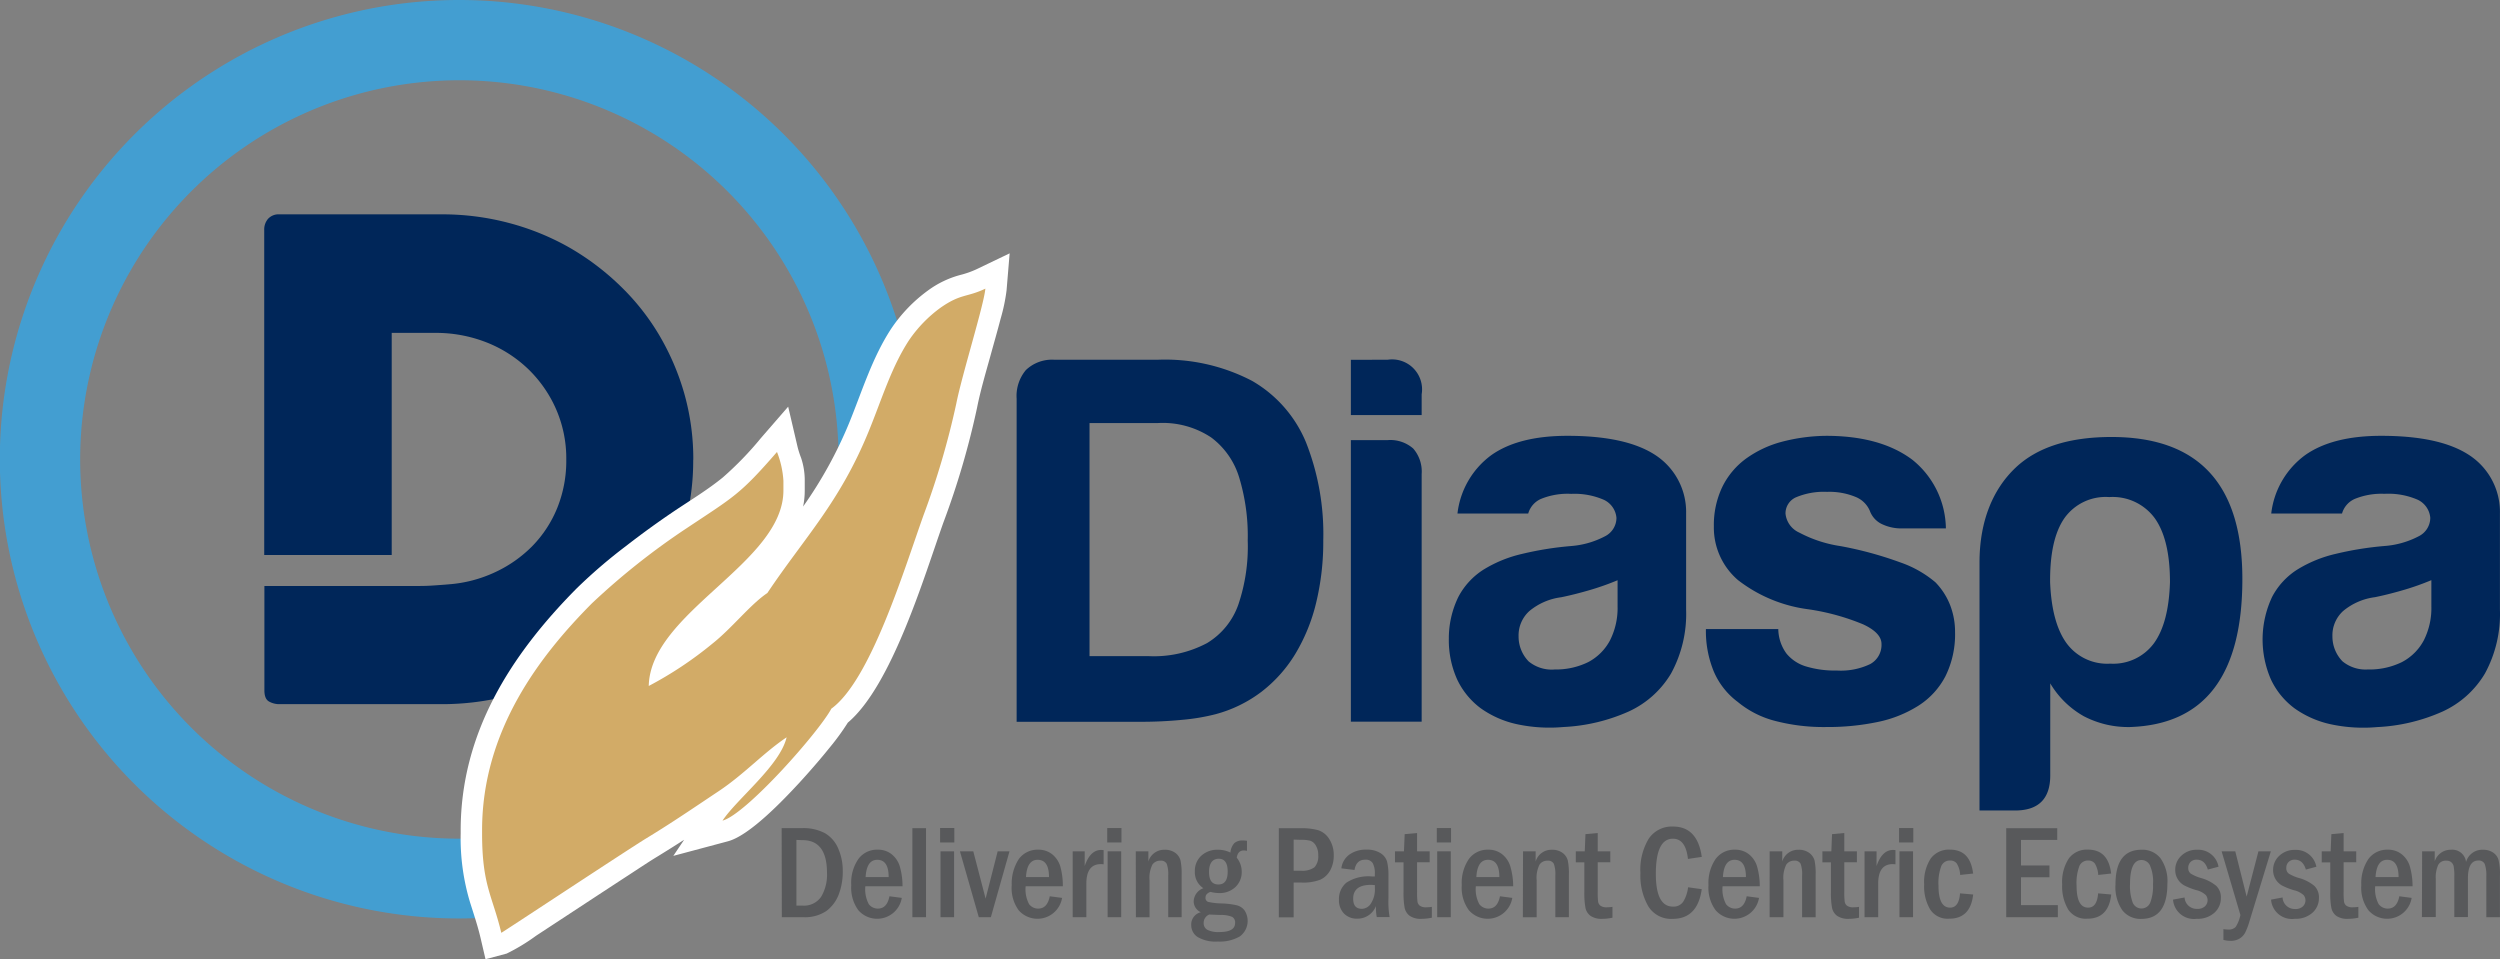 <svg id="diaspa-division-logo" xmlns="http://www.w3.org/2000/svg" width="263.601" height="101.132" viewBox="0 0 263.601 101.132">
  <rect x="0" y="0" width="263.601" height="101.132" fill="#808080" stroke="none"/>
  <g id="Layer_1" data-name="Layer 1">
    <path id="Path_6916" data-name="Path 6916" d="M438.368,118.211a7.75,7.75,0,0,1,3.51.627,2.325,2.325,0,0,1,1.319,1.9,2.187,2.187,0,0,1-1.217,1.946,9.235,9.235,0,0,1-3.612,1.028,34.123,34.123,0,0,0-5.15.831,13.484,13.484,0,0,0-4.031,1.647,7.606,7.606,0,0,0-2.65,2.854,10.543,10.543,0,0,0-.139,8.747,8.058,8.058,0,0,0,2.478,3.032,10.347,10.347,0,0,0,3.816,1.684,16.321,16.321,0,0,0,4.891.3,19.042,19.042,0,0,0,6.925-1.647,10.055,10.055,0,0,0,4.454-4.009,13.094,13.094,0,0,0,1.578-6.735V120.288a7.152,7.152,0,0,0-3.244-6.163c-2.077-1.363-5.172-2.03-9.268-2.03q-5.135,0-8.018,2.03a8.9,8.9,0,0,0-3.583,6.163h7.464a2.391,2.391,0,0,1,1.4-1.563,7.428,7.428,0,0,1,3.083-.514m-1.738,18.518a3.829,3.829,0,0,1-2.7-.86,3.76,3.76,0,0,1-1.057-2.62,3.466,3.466,0,0,1,1.13-2.682,6.539,6.539,0,0,1,3.357-1.458c1.093-.222,2.143-.5,3.145-.795a27.878,27.878,0,0,0,2.8-1v2.752a7.54,7.54,0,0,1-.8,3.6,5.51,5.51,0,0,1-2.292,2.281,7.733,7.733,0,0,1-3.593.784Zm-27.173-.612a5.325,5.325,0,0,0,4.592-2.143q1.563-2.143,1.695-6.444,0-4.5-1.6-6.742a5.5,5.5,0,0,0-4.8-2.234,5.332,5.332,0,0,0-4.738,2.234c-1.035,1.505-1.523,3.739-1.5,6.742q.171,4.29,1.742,6.444A5.316,5.316,0,0,0,409.467,136.116ZM403.126,147.9c0,2.464-1.239,3.7-3.7,3.7h-3.758V125.449c0-4.435,1.458-7.748,3.758-9.95s5.7-3.28,10.157-3.28q13.805,0,13.8,14.983,0,7.573-2.952,11.484t-8.885,4.115a10.121,10.121,0,0,1-4.884-1.141,9.578,9.578,0,0,1-3.535-3.462Zm-28.675-15.427h-7.632a11.189,11.189,0,0,0,.842,4.5,7.861,7.861,0,0,0,2.526,3.189,10.135,10.135,0,0,0,3.86,1.975,20.241,20.241,0,0,0,5.467.663,25.646,25.646,0,0,0,5.434-.536,12.842,12.842,0,0,0,4.3-1.727,8.124,8.124,0,0,0,2.824-3.087,9.947,9.947,0,0,0,1.017-4.639,7.774,7.774,0,0,0-.514-2.85,7.182,7.182,0,0,0-1.56-2.424,11.545,11.545,0,0,0-3.714-2.1,38.533,38.533,0,0,0-6.29-1.713,13.473,13.473,0,0,1-4.341-1.421,2.462,2.462,0,0,1-1.458-2,1.848,1.848,0,0,1,1.093-1.72,7.544,7.544,0,0,1,3.28-.579,7.238,7.238,0,0,1,2.985.521,2.741,2.741,0,0,1,1.534,1.483,2.508,2.508,0,0,0,1.17,1.345,4.738,4.738,0,0,0,2.139.507h4.709a9.434,9.434,0,0,0-3.532-7.238q-3.367-2.526-9.093-2.526a19.071,19.071,0,0,0-4.712.638,11.447,11.447,0,0,0-3.75,1.775,8.106,8.106,0,0,0-2.478,2.956,9.312,9.312,0,0,0-.9,4.169,7.289,7.289,0,0,0,2.551,5.678,15.317,15.317,0,0,0,7.435,3.076,24.05,24.05,0,0,1,5.762,1.589c1.29.6,1.928,1.3,1.928,2.059a2.3,2.3,0,0,1-1.181,2.121,7.167,7.167,0,0,1-3.535.685,10.459,10.459,0,0,1-3.178-.412,4.235,4.235,0,0,1-2.132-1.385A4.476,4.476,0,0,1,374.451,132.472Zm-21.889-14.254a7.74,7.74,0,0,1,3.506.627,2.318,2.318,0,0,1,1.319,1.9,2.187,2.187,0,0,1-1.217,1.946,9.2,9.2,0,0,1-3.608,1.028,34.175,34.175,0,0,0-5.153.831,13.54,13.54,0,0,0-4.031,1.647,7.6,7.6,0,0,0-2.646,2.854,9.968,9.968,0,0,0-1.02,4.432,10.1,10.1,0,0,0,.878,4.3,8.091,8.091,0,0,0,2.478,3.032,10.372,10.372,0,0,0,3.816,1.684,16.32,16.32,0,0,0,4.891.3,19.043,19.043,0,0,0,6.925-1.647,10.066,10.066,0,0,0,4.45-4.009,13.127,13.127,0,0,0,1.582-6.735V120.288a7.16,7.16,0,0,0-3.244-6.163c-2.074-1.363-5.172-2.03-9.268-2.03q-5.139,0-8.018,2.03a8.891,8.891,0,0,0-3.579,6.163h7.46a2.391,2.391,0,0,1,1.4-1.563,7.446,7.446,0,0,1,3.076-.514Zm-1.738,18.518a3.832,3.832,0,0,1-2.7-.86,3.759,3.759,0,0,1-1.057-2.62,3.466,3.466,0,0,1,1.133-2.682,6.539,6.539,0,0,1,3.357-1.458c1.093-.222,2.139-.5,3.142-.795a27.944,27.944,0,0,0,2.806-1v2.752a7.541,7.541,0,0,1-.805,3.6,5.492,5.492,0,0,1-2.292,2.281,7.719,7.719,0,0,1-3.579.776Zm-21.441-24.185v29.685h7.464v-26.1a3.7,3.7,0,0,0-.889-2.7,3.66,3.66,0,0,0-2.7-.889Zm0-8.474v5.831h7.464v-2.187a3.16,3.16,0,0,0-3.593-3.648Zm-10.875,19.072a19.081,19.081,0,0,1-.984,6.724,7.712,7.712,0,0,1-3.309,4.078,11.917,11.917,0,0,1-6.145,1.374h-6.243V110.747h7.238a9.236,9.236,0,0,1,5.583,1.516,8.222,8.222,0,0,1,2.974,4.275A21.138,21.138,0,0,1,318.507,123.149Zm-9.428-19.079h-11.01a3.978,3.978,0,0,0-2.956,1.093,4.261,4.261,0,0,0-.973,3.021v34.062h12.851a44.727,44.727,0,0,0,4.629-.208,21.764,21.764,0,0,0,3.451-.579,13.955,13.955,0,0,0,4.895-2.384,14.549,14.549,0,0,0,3.572-4.009,19.09,19.09,0,0,0,2.187-5.387,27.281,27.281,0,0,0,.747-6.538,26.318,26.318,0,0,0-1.822-10.361,13.371,13.371,0,0,0-5.685-6.48,19.817,19.817,0,0,0-9.9-2.23Z" transform="translate(-186.947 -66.142)" fill="#002659"/>
    <path id="Path_6917" data-name="Path 6917" d="M121.69,87.871a25.642,25.642,0,0,1-.937,7.008,24.986,24.986,0,0,1-2.675,6.2,25.6,25.6,0,0,1-9.5,9.159,26.893,26.893,0,0,1-6.345,2.515,27.909,27.909,0,0,1-7.052.893H78.054a2.187,2.187,0,0,1-1.093-.281c-.324-.182-.485-.576-.485-1.181v-11h16.36c.536,0,1.057-.022,1.563-.058s1.02-.069,1.531-.117a13.933,13.933,0,0,0,4.862-1.272,13.452,13.452,0,0,0,3.925-2.748,12.472,12.472,0,0,0,2.642-4.042,13.288,13.288,0,0,0,.948-5.073,12.989,12.989,0,0,0-1.093-5.372,13.27,13.27,0,0,0-2.974-4.239,13.437,13.437,0,0,0-4.392-2.781,14.578,14.578,0,0,0-5.372-.984H89.9V97.916H76.458V63.657a1.724,1.724,0,0,1,.4-1.181A1.5,1.5,0,0,1,78.054,62H95.183a27.283,27.283,0,0,1,7.041.9,26.642,26.642,0,0,1,6.323,2.551,27.017,27.017,0,0,1,5.361,4.009,24.7,24.7,0,0,1,4.158,5.208,26.309,26.309,0,0,1,2.686,6.236,25.34,25.34,0,0,1,.948,6.983" transform="translate(-48.598 -39.399)" fill="#002659"/>
    <path id="Path_6918" data-name="Path 6918" d="M48.429,0A48.439,48.439,0,0,1,95.443,60.087H86.708A39.984,39.984,0,1,0,58.688,87.1v8.641A48.421,48.421,0,1,1,48.429,0" transform="translate(-0.018)" fill="#439ed1" fill-rule="evenodd"/>
    <path id="Path_6919" data-name="Path 6919" d="M169.383,100.007a44.875,44.875,0,0,0,4.844-8.78c1.385-3.382,2.435-6.9,4.45-9.982a16.01,16.01,0,0,1,3.9-4.045,10.2,10.2,0,0,1,3.331-1.607,9.788,9.788,0,0,0,1.727-.6l3.532-1.695-.324,3.9a19.039,19.039,0,0,1-.62,2.97c-.346,1.33-.729,2.657-1.093,3.983-.492,1.771-1.046,3.645-1.4,5.434a85.2,85.2,0,0,1-3.542,12.078c-1.99,5.583-5.43,17.2-10.081,21.116a25.231,25.231,0,0,1-1.9,2.613c-1.046,1.3-2.154,2.573-3.28,3.8-1.622,1.746-5.161,5.485-7.464,6.1l-5.758,1.538,1.141-1.7q-1.374.886-2.77,1.742c-.937.569-1.866,1.192-2.784,1.789q-2.373,1.549-4.738,3.1l-5.306,3.481a20.486,20.486,0,0,1-3.112,1.888l-2.234.594-.525-2.256c-.3-1.268-.7-2.456-1.093-3.7a23.372,23.372,0,0,1-1-7.289v-.335c0-10.241,5.252-18.474,12.224-25.512a54.46,54.46,0,0,1,5.193-4.461c1.673-1.3,3.4-2.551,5.164-3.739,1.666-1.112,3.513-2.238,5.062-3.506a34.841,34.841,0,0,0,4.009-4.144l2.879-3.317,1,4.279a10.139,10.139,0,0,0,.364,1.126,7.417,7.417,0,0,1,.383,2.427v1.013a8.525,8.525,0,0,1-.175,1.709" transform="translate(-84.71 -46.586)" fill="#fff" fill-rule="evenodd"/>
    <path id="Path_6920" data-name="Path 6920" d="M176.332,127.787c4.115-3.014,7.606-14.5,9.7-20.38a85.3,85.3,0,0,0,3.455-11.757c.6-3.05,2.916-10.412,3.069-12.14-1.961.94-2.569.5-4.738,2.019a13.951,13.951,0,0,0-3.317,3.429c-1.873,2.872-2.854,6.2-4.25,9.607-3.076,7.515-6.735,11.145-10.682,17.038-1.8,1.206-3.736,3.714-5.806,5.347a39.4,39.4,0,0,1-6.7,4.454c.171-7.8,14.2-12.949,14.2-20.617v-1.013a9.9,9.9,0,0,0-.678-3.043c-3.911,4.5-4.49,4.687-9.53,8.043a74.8,74.8,0,0,0-9.99,7.923c-5.387,5.427-11.575,13.332-11.575,23.919v.335c0,5.51,1.093,6.56,2.026,10.482.109-.029,13.539-8.907,15.347-10,2.744-1.669,4.967-3.2,7.573-4.935,2.733-1.822,4.676-4.009,7.165-5.682-.7,2.981-5.2,6.451-6.761,8.787,2.493-.663,10.183-9.359,11.491-11.83" transform="translate(-88.659 -53.075)" fill="#d2ab67" fill-rule="evenodd"/>
    <path id="Path_6921" data-name="Path 6921" d="M227.716,240.824v6.925h.645a2.187,2.187,0,0,0,1.968-.94,4.537,4.537,0,0,0,.612-2.507q0-3.455-2.58-3.455Zm-1.556-1.243h2.128a4.829,4.829,0,0,1,2.456.543,3.393,3.393,0,0,1,1.385,1.618,5.8,5.8,0,0,1,.474,2.38,6.688,6.688,0,0,1-.423,2.449,3.918,3.918,0,0,1-1.294,1.738,4.039,4.039,0,0,1-2.478.66h-2.23Z" transform="translate(-143.742 -152.262)" fill="#58595b"/>
    <path id="Path_6922" data-name="Path 6922" d="M250.25,248.727q0-1.822-1.2-1.822-1.123,0-1.232,1.822Zm1.458.969H247.79a3.35,3.35,0,0,0,.364,1.884,1.188,1.188,0,0,0,.959.47c.645,0,1.05-.434,1.221-1.3l1.3.171a2.633,2.633,0,0,1-4.581,1.3,4.013,4.013,0,0,1-.747-2.642,4.4,4.4,0,0,1,.754-2.763,2.42,2.42,0,0,1,2.023-.977,2.278,2.278,0,0,1,1.491.488,2.584,2.584,0,0,1,.853,1.283,7.484,7.484,0,0,1,.284,2.077Z" transform="translate(-156.549 -156.247)" fill="#58595b"/>
    <rect id="Rectangle_386" data-name="Rectangle 386" width="1.44" height="9.388" transform="translate(96.201 87.323)" fill="#58595b"/>
    <path id="Path_6923" data-name="Path 6923" d="M272.044,242.016h1.432v6.946h-1.432Zm1.458-.933H272V239.56h1.5Z" transform="translate(-172.876 -152.252)" fill="#58595b"/>
    <path id="Path_6924" data-name="Path 6924" d="M277.74,246.3h1.407l1.3,4.986,1.272-4.986h1.246L281,253.246h-1.272Z" transform="translate(-176.524 -156.536)" fill="#58595b"/>
    <path id="Path_6925" data-name="Path 6925" d="M296.664,248.727q0-1.822-1.2-1.822c-.747,0-1.159.612-1.228,1.822Zm1.458.969H294.2a3.332,3.332,0,0,0,.364,1.884,1.192,1.192,0,0,0,.962.47q.962,0,1.217-1.3l1.3.171a2.633,2.633,0,0,1-4.581,1.3,3.972,3.972,0,0,1-.729-2.642,4.71,4.71,0,0,1,.754-2.763,2.431,2.431,0,0,1,2.023-.977,2.3,2.3,0,0,1,1.494.488,2.631,2.631,0,0,1,.853,1.283,7.629,7.629,0,0,1,.266,2.077Z" transform="translate(-186.056 -156.247)" fill="#58595b"/>
    <path id="Path_6926" data-name="Path 6926" d="M310.36,246.046h1.265V247.6c.386-1.13.966-1.7,1.735-1.7a1.9,1.9,0,0,1,.262.022v1.494a2.5,2.5,0,0,0-.288-.022c-1.024,0-1.534.685-1.534,2.063v3.535h-1.44Z" transform="translate(-197.255 -156.281)" fill="#58595b"/>
    <path id="Path_6927" data-name="Path 6927" d="M320.4,242.016h1.432v6.946H320.4Zm1.458-.933h-1.5V239.56h1.5Z" transform="translate(-203.611 -152.252)" fill="#58595b"/>
    <path id="Path_6928" data-name="Path 6928" d="M328.61,246.011h1.33v1.071a1.727,1.727,0,0,1,1.717-1.235,1.8,1.8,0,0,1,1.133.335,1.458,1.458,0,0,1,.543.809,6.925,6.925,0,0,1,.113,1.491v4.475h-1.414v-4.4a3.214,3.214,0,0,0-.16-1.235.674.674,0,0,0-.674-.324.969.969,0,0,0-.835.415,3.092,3.092,0,0,0-.3,1.655v3.892h-1.44Z" transform="translate(-208.854 -156.246)" fill="#58595b"/>
    <path id="Path_6929" data-name="Path 6929" d="M346.555,250.964a.944.944,0,0,0-.6.886.791.791,0,0,0,.386.729,2.552,2.552,0,0,0,1.279.237q1.651,0,1.651-.959a.667.667,0,0,0-.313-.641,3.058,3.058,0,0,0-1.236-.2c-.518-.018-.908-.033-1.166-.047m1.932-4.519c0-.911-.313-1.363-.944-1.363s-1.024.459-1.024,1.378.332,1.334.991,1.334S348.486,247.345,348.486,246.444Zm2.034-3.247v1.053a1.563,1.563,0,0,0-.328-.044c-.423,0-.674.255-.751.765a2.344,2.344,0,0,1,.525,1.494,2.161,2.161,0,0,1-.652,1.589,2.4,2.4,0,0,1-1.764.645,3.47,3.47,0,0,1-.878-.124c-.364.131-.525.335-.525.6a.43.43,0,0,0,.281.456,7.139,7.139,0,0,0,1.458.164,8.3,8.3,0,0,1,1.556.193,1.458,1.458,0,0,1,.835.561,2.034,2.034,0,0,1-.5,2.715,4.2,4.2,0,0,1-2.333.547,3.725,3.725,0,0,1-2.128-.477,1.491,1.491,0,0,1-.674-1.268,1.323,1.323,0,0,1,1.013-1.345,1.261,1.261,0,0,1-.754-1.133,1.522,1.522,0,0,1,1.024-1.4,1.99,1.99,0,0,1-.9-1.782,2.147,2.147,0,0,1,.681-1.647,2.486,2.486,0,0,1,1.753-.627,2.941,2.941,0,0,1,1.316.3,1.68,1.68,0,0,1,.415-1,1.287,1.287,0,0,1,.893-.277,3.385,3.385,0,0,1,.437.033Z" transform="translate(-219.04 -154.541)" fill="#58595b"/>
    <path id="Path_6930" data-name="Path 6930" d="M371.563,240.8v3.28h.769a2.146,2.146,0,0,0,1.429-.364,1.7,1.7,0,0,0,.394-1.254,1.9,1.9,0,0,0-.262-1.05,1.093,1.093,0,0,0-.576-.492,3.721,3.721,0,0,0-.984-.095ZM370,239.6h2.325a6.527,6.527,0,0,1,1.822.208,2.161,2.161,0,0,1,1.166.929,3.072,3.072,0,0,1,.477,1.731,3.156,3.156,0,0,1-.386,1.6,2.289,2.289,0,0,1-1.035.962,5.1,5.1,0,0,1-2,.3h-.805v3.666H370Z" transform="translate(-235.16 -152.273)" fill="#58595b"/>
    <path id="Path_6931" data-name="Path 6931" d="M391.183,249.553c-.182-.018-.321-.029-.419-.029q-1.87,0-1.87,1.458c0,.729.31,1.068.929,1.068a1.159,1.159,0,0,0,.951-.579,2.708,2.708,0,0,0,.408-1.589Zm-2.15-1.6-1.385-.171a2.085,2.085,0,0,1,.856-1.458,2.963,2.963,0,0,1,1.768-.514,2.668,2.668,0,0,1,1.494.364,1.589,1.589,0,0,1,.7.893,6.111,6.111,0,0,1,.146,1.56V251a9.284,9.284,0,0,0,.124,1.917h-1.356a5.549,5.549,0,0,1-.087-1.155,2.084,2.084,0,0,1-1.953,1.327,1.892,1.892,0,0,1-1.414-.539,2.008,2.008,0,0,1-.532-1.458,2.234,2.234,0,0,1,.776-1.793,4.22,4.22,0,0,1,2.708-.66h.3v-.281a2.252,2.252,0,0,0-.222-1.123.849.849,0,0,0-.8-.364Q389.219,246.87,389.033,247.956Z" transform="translate(-246.214 -156.224)" fill="#58595b"/>
    <path id="Path_6932" data-name="Path 6932" d="M404.63,241.12l1.308-.12v1.932h1.327v1.155h-1.327v3.069a8.46,8.46,0,0,0,.04,1.075.678.678,0,0,0,.248.434,1.093,1.093,0,0,0,.689.168,3.9,3.9,0,0,0,.579-.047v1.144a5.335,5.335,0,0,1-1.093.12,2.07,2.07,0,0,1-1.232-.31,1.407,1.407,0,0,1-.543-.853,8.482,8.482,0,0,1-.117-1.636v-3.163h-.9v-1.155h.944Z" transform="translate(-256.52 -153.167)" fill="#58595b"/>
    <path id="Path_6933" data-name="Path 6933" d="M415.75,242.016h1.432v6.946H415.75Zm1.458-.933h-1.5V239.56h1.5Z" transform="translate(-264.211 -152.252)" fill="#58595b"/>
    <path id="Path_6934" data-name="Path 6934" d="M426.9,248.727q0-1.822-1.2-1.822-1.122,0-1.228,1.822Zm1.458.969H424.42a3.332,3.332,0,0,0,.364,1.884,1.2,1.2,0,0,0,.962.47q.962,0,1.217-1.3l1.3.171a2.631,2.631,0,0,1-4.578,1.3,4.015,4.015,0,0,1-.751-2.642,4.484,4.484,0,0,1,.754-2.763,2.431,2.431,0,0,1,2.023-.977,2.289,2.289,0,0,1,1.494.488,2.584,2.584,0,0,1,.853,1.283,7.628,7.628,0,0,1,.3,2.077Z" transform="translate(-268.806 -156.247)" fill="#58595b"/>
    <path id="Path_6935" data-name="Path 6935" d="M440.618,246.011h1.33v1.071a1.727,1.727,0,0,1,1.717-1.235,1.8,1.8,0,0,1,1.133.335,1.458,1.458,0,0,1,.543.809,6.927,6.927,0,0,1,.113,1.491v4.475h-1.429v-4.4a3.214,3.214,0,0,0-.16-1.235.674.674,0,0,0-.674-.324.969.969,0,0,0-.835.415,3.092,3.092,0,0,0-.3,1.655v3.892H440.6Z" transform="translate(-280.029 -156.246)" fill="#58595b"/>
    <path id="Path_6936" data-name="Path 6936" d="M456.93,241.12l1.294-.12v1.932h1.327v1.155h-1.327v3.069a8.454,8.454,0,0,0,.04,1.075.678.678,0,0,0,.248.434,1.093,1.093,0,0,0,.689.168,3.853,3.853,0,0,0,.576-.047v1.144a5.268,5.268,0,0,1-1.072.12,2.07,2.07,0,0,1-1.232-.31,1.392,1.392,0,0,1-.543-.853,8.482,8.482,0,0,1-.117-1.636v-3.163h-.9v-1.155h.944Z" transform="translate(-289.759 -153.167)" fill="#58595b"/>
    <path id="Path_6937" data-name="Path 6937" d="M479.647,245.522l1.429.2q-.437,3.134-3.076,3.131a2.825,2.825,0,0,1-2.551-1.312,6.476,6.476,0,0,1-.838-3.513,6.317,6.317,0,0,1,.886-3.645,2.937,2.937,0,0,1,2.551-1.265q2.58,0,3.032,3.2l-1.458.215c-.157-1.425-.685-2.132-1.585-2.132q-1.8,0-1.8,3.706,0,3.455,1.8,3.451a1.21,1.21,0,0,0,1.093-.525,3.757,3.757,0,0,0,.507-1.516" transform="translate(-301.644 -151.967)" fill="#58595b"/>
    <path id="Path_6938" data-name="Path 6938" d="M498.263,248.727q0-1.822-1.2-1.822-1.122,0-1.228,1.822Zm1.458.969H495.8a3.332,3.332,0,0,0,.364,1.884,1.2,1.2,0,0,0,.962.47q.962,0,1.217-1.3l1.3.171a2.631,2.631,0,0,1-4.578,1.3,4.015,4.015,0,0,1-.751-2.642,4.484,4.484,0,0,1,.754-2.763,2.431,2.431,0,0,1,2.023-.977,2.3,2.3,0,0,1,1.494.488,2.584,2.584,0,0,1,.853,1.283,7.629,7.629,0,0,1,.284,2.077Z" transform="translate(-314.171 -156.247)" fill="#58595b"/>
    <path id="Path_6939" data-name="Path 6939" d="M511.994,246.011h1.33v1.071a1.728,1.728,0,0,1,1.717-1.235,1.8,1.8,0,0,1,1.133.335,1.458,1.458,0,0,1,.558.813,6.919,6.919,0,0,1,.113,1.491v4.475h-1.429v-4.406a3.215,3.215,0,0,0-.16-1.235.674.674,0,0,0-.674-.324.969.969,0,0,0-.835.415,3.092,3.092,0,0,0-.3,1.655v3.892H511.99Z" transform="translate(-325.401 -156.246)" fill="#58595b"/>
    <path id="Path_6940" data-name="Path 6940" d="M528.27,241.12l1.294-.12v1.932h1.327v1.155h-1.327v3.069a8.454,8.454,0,0,0,.04,1.075.678.678,0,0,0,.248.434,1.093,1.093,0,0,0,.689.168,3.855,3.855,0,0,0,.576-.047v1.144a5.27,5.27,0,0,1-1.071.12,2.062,2.062,0,0,1-1.232-.31,1.392,1.392,0,0,1-.543-.853,8.485,8.485,0,0,1-.117-1.636v-3.163h-.9v-1.155h.944Z" transform="translate(-335.1 -153.167)" fill="#58595b"/>
    <path id="Path_6941" data-name="Path 6941" d="M539.46,246.046h1.265V247.6c.383-1.13.966-1.7,1.735-1.7a1.819,1.819,0,0,1,.259.022v1.494a2.5,2.5,0,0,0-.288-.022c-1.024,0-1.534.685-1.534,2.063v3.535H539.46Z" transform="translate(-342.86 -156.281)" fill="#58595b"/>
    <path id="Path_6942" data-name="Path 6942" d="M549.49,242.016h1.432v6.946H549.49Zm1.458-.933h-1.5V239.56h1.5Z" transform="translate(-349.209 -152.252)" fill="#58595b"/>
    <path id="Path_6943" data-name="Path 6943" d="M561.869,248.322l-1.385.149a2.47,2.47,0,0,0-.364-1.214.845.845,0,0,0-.7-.306.969.969,0,0,0-.929.59,5.121,5.121,0,0,0-.292,2.066c0,1.538.408,2.311,1.221,2.311q.937,0,1.05-1.505l1.385.12q-.284,2.569-2.551,2.551a2.187,2.187,0,0,1-1.975-.962,4.739,4.739,0,0,1-.641-2.66,4.533,4.533,0,0,1,.693-2.726,2.373,2.373,0,0,1,2.023-.933c1.429,0,2.238.835,2.442,2.5" transform="translate(-353.803 -156.217)" fill="#58595b"/>
    <path id="Path_6944" data-name="Path 6944" d="M580.44,239.6h5.379v1.243H582v2.686h3v1.25h-3v2.937h3.885v1.272H580.44Z" transform="translate(-368.904 -152.277)" fill="#58595b"/>
    <path id="Path_6945" data-name="Path 6945" d="M601.794,248.322l-1.381.149a2.551,2.551,0,0,0-.364-1.214.853.853,0,0,0-.7-.306.966.966,0,0,0-.926.59,5.1,5.1,0,0,0-.292,2.066c0,1.538.4,2.311,1.217,2.311q.94,0,1.053-1.505l1.381.12q-.277,2.569-2.551,2.551a2.209,2.209,0,0,1-1.979-.962,4.763,4.763,0,0,1-.641-2.661,4.532,4.532,0,0,1,.7-2.726,2.365,2.365,0,0,1,2.019-.933q2.143,0,2.442,2.5" transform="translate(-379.175 -156.217)" fill="#58595b"/>
    <path id="Path_6946" data-name="Path 6946" d="M616.014,249.484a4.266,4.266,0,0,0-.332-2.012.988.988,0,0,0-.882-.547q-1.21,0-1.21,2.551a5.04,5.04,0,0,0,.281,1.935,1,1,0,0,0,1.855,0,4.914,4.914,0,0,0,.288-1.921m1.516-.069q0,3.717-2.752,3.714a2.423,2.423,0,0,1-1.99-.9,4.308,4.308,0,0,1-.729-2.748q0-3.645,2.752-3.645a2.438,2.438,0,0,1,1.983.886,4.147,4.147,0,0,1,.736,2.682Z" transform="translate(-389 -156.246)" fill="#58595b"/>
    <path id="Path_6947" data-name="Path 6947" d="M633.486,247.633l-1.122.3q-.31-1.046-1.177-1.042a.871.871,0,0,0-.645.244.857.857,0,0,0-.244.612.729.729,0,0,0,.252.605,4.3,4.3,0,0,0,1.133.485,4.275,4.275,0,0,1,1.574.82,1.68,1.68,0,0,1,.481,1.279,2.037,2.037,0,0,1-.689,1.556,2.621,2.621,0,0,1-1.855.634,2.212,2.212,0,0,1-2.5-2.023l1.217-.226a1.275,1.275,0,0,0,1.327,1.2,1.13,1.13,0,0,0,.831-.277.9.9,0,0,0,.27-.656.893.893,0,0,0-.186-.518,2.216,2.216,0,0,0-1.039-.532,7.318,7.318,0,0,1-1.235-.488,1.822,1.822,0,0,1-.685-.66,1.786,1.786,0,0,1-.266-.969,2,2,0,0,1,.649-1.509,2.3,2.3,0,0,1,1.669-.623,2.168,2.168,0,0,1,2.245,1.786" transform="translate(-399.569 -156.246)" fill="#58595b"/>
    <path id="Path_6948" data-name="Path 6948" d="M642.76,246.3H644.2l1.2,4.774,1.243-4.774h1.308l-2.256,7.387a7.244,7.244,0,0,1-.452,1.188,1.632,1.632,0,0,1-.587.623,1.786,1.786,0,0,1-.977.241,2.948,2.948,0,0,1-.729-.1V254.5a2.872,2.872,0,0,0,.5.047,1,1,0,0,0,.791-.273,3.676,3.676,0,0,0,.5-1.261Z" transform="translate(-408.512 -156.536)" fill="#58595b"/>
    <path id="Path_6949" data-name="Path 6949" d="M661.853,247.664l-1.122.3c-.208-.7-.6-1.042-1.177-1.042a.867.867,0,0,0-.641.244.841.841,0,0,0-.244.612.707.707,0,0,0,.248.605,4.3,4.3,0,0,0,1.133.485,4.3,4.3,0,0,1,1.578.82,1.68,1.68,0,0,1,.481,1.279,2.037,2.037,0,0,1-.689,1.556,2.639,2.639,0,0,1-1.859.634,2.207,2.207,0,0,1-2.5-2.023l1.214-.226a1.282,1.282,0,0,0,1.316,1.217,1.122,1.122,0,0,0,.827-.277.882.882,0,0,0,.088-1.174,2.238,2.238,0,0,0-1.039-.532,7.322,7.322,0,0,1-1.236-.488,1.859,1.859,0,0,1-.955-1.629,2.019,2.019,0,0,1,.649-1.509,2.307,2.307,0,0,1,1.673-.623,2.165,2.165,0,0,1,2.241,1.786" transform="translate(-417.6 -156.278)" fill="#58595b"/>
    <path id="Path_6950" data-name="Path 6950" d="M672.73,241.12l1.294-.12v1.932h1.327v1.155h-1.327v3.069a8.465,8.465,0,0,0,.04,1.075.66.66,0,0,0,.248.434,1.093,1.093,0,0,0,.689.168,3.853,3.853,0,0,0,.576-.047v1.144a5.268,5.268,0,0,1-1.071.12,2.062,2.062,0,0,1-1.232-.3,1.392,1.392,0,0,1-.543-.853,8.188,8.188,0,0,1-.117-1.636v-3.163h-.9v-1.163h.944Z" transform="translate(-426.911 -153.167)" fill="#58595b"/>
    <path id="Path_6951" data-name="Path 6951" d="M687.1,248.727q0-1.822-1.2-1.822-1.119,0-1.228,1.822Zm1.458.969h-3.922a3.331,3.331,0,0,0,.365,1.884,1.2,1.2,0,0,0,.962.47q.962,0,1.217-1.3l1.3.171a2.619,2.619,0,0,1-4.563,1.3,4.013,4.013,0,0,1-.747-2.642,4.573,4.573,0,0,1,.754-2.763,2.431,2.431,0,0,1,2.023-.977,2.3,2.3,0,0,1,1.494.488,2.584,2.584,0,0,1,.853,1.283,7.627,7.627,0,0,1,.281,2.077Z" transform="translate(-434.194 -156.247)" fill="#58595b"/>
    <path id="Path_6952" data-name="Path 6952" d="M700.732,246h1.33v1.057a1.757,1.757,0,0,1,1.713-1.221,1.458,1.458,0,0,1,1.589,1.29,1.768,1.768,0,0,1,1.76-1.29,1.913,1.913,0,0,1,1.057.273,1.457,1.457,0,0,1,.587.729,5.834,5.834,0,0,1,.168,1.713v4.4H707.5V248.67a3.579,3.579,0,0,0-.168-1.334.682.682,0,0,0-.678-.364q-1.093,0-1.093,1.892v4.071h-1.436v-4.217a5.407,5.407,0,0,0-.073-1.163.776.776,0,0,0-.266-.419.805.805,0,0,0-.507-.149.893.893,0,0,0-.853.452,3.13,3.13,0,0,0-.255,1.458v4.038H700.71Z" transform="translate(-445.342 -156.238)" fill="#58595b"/>
  </g>
</svg>
